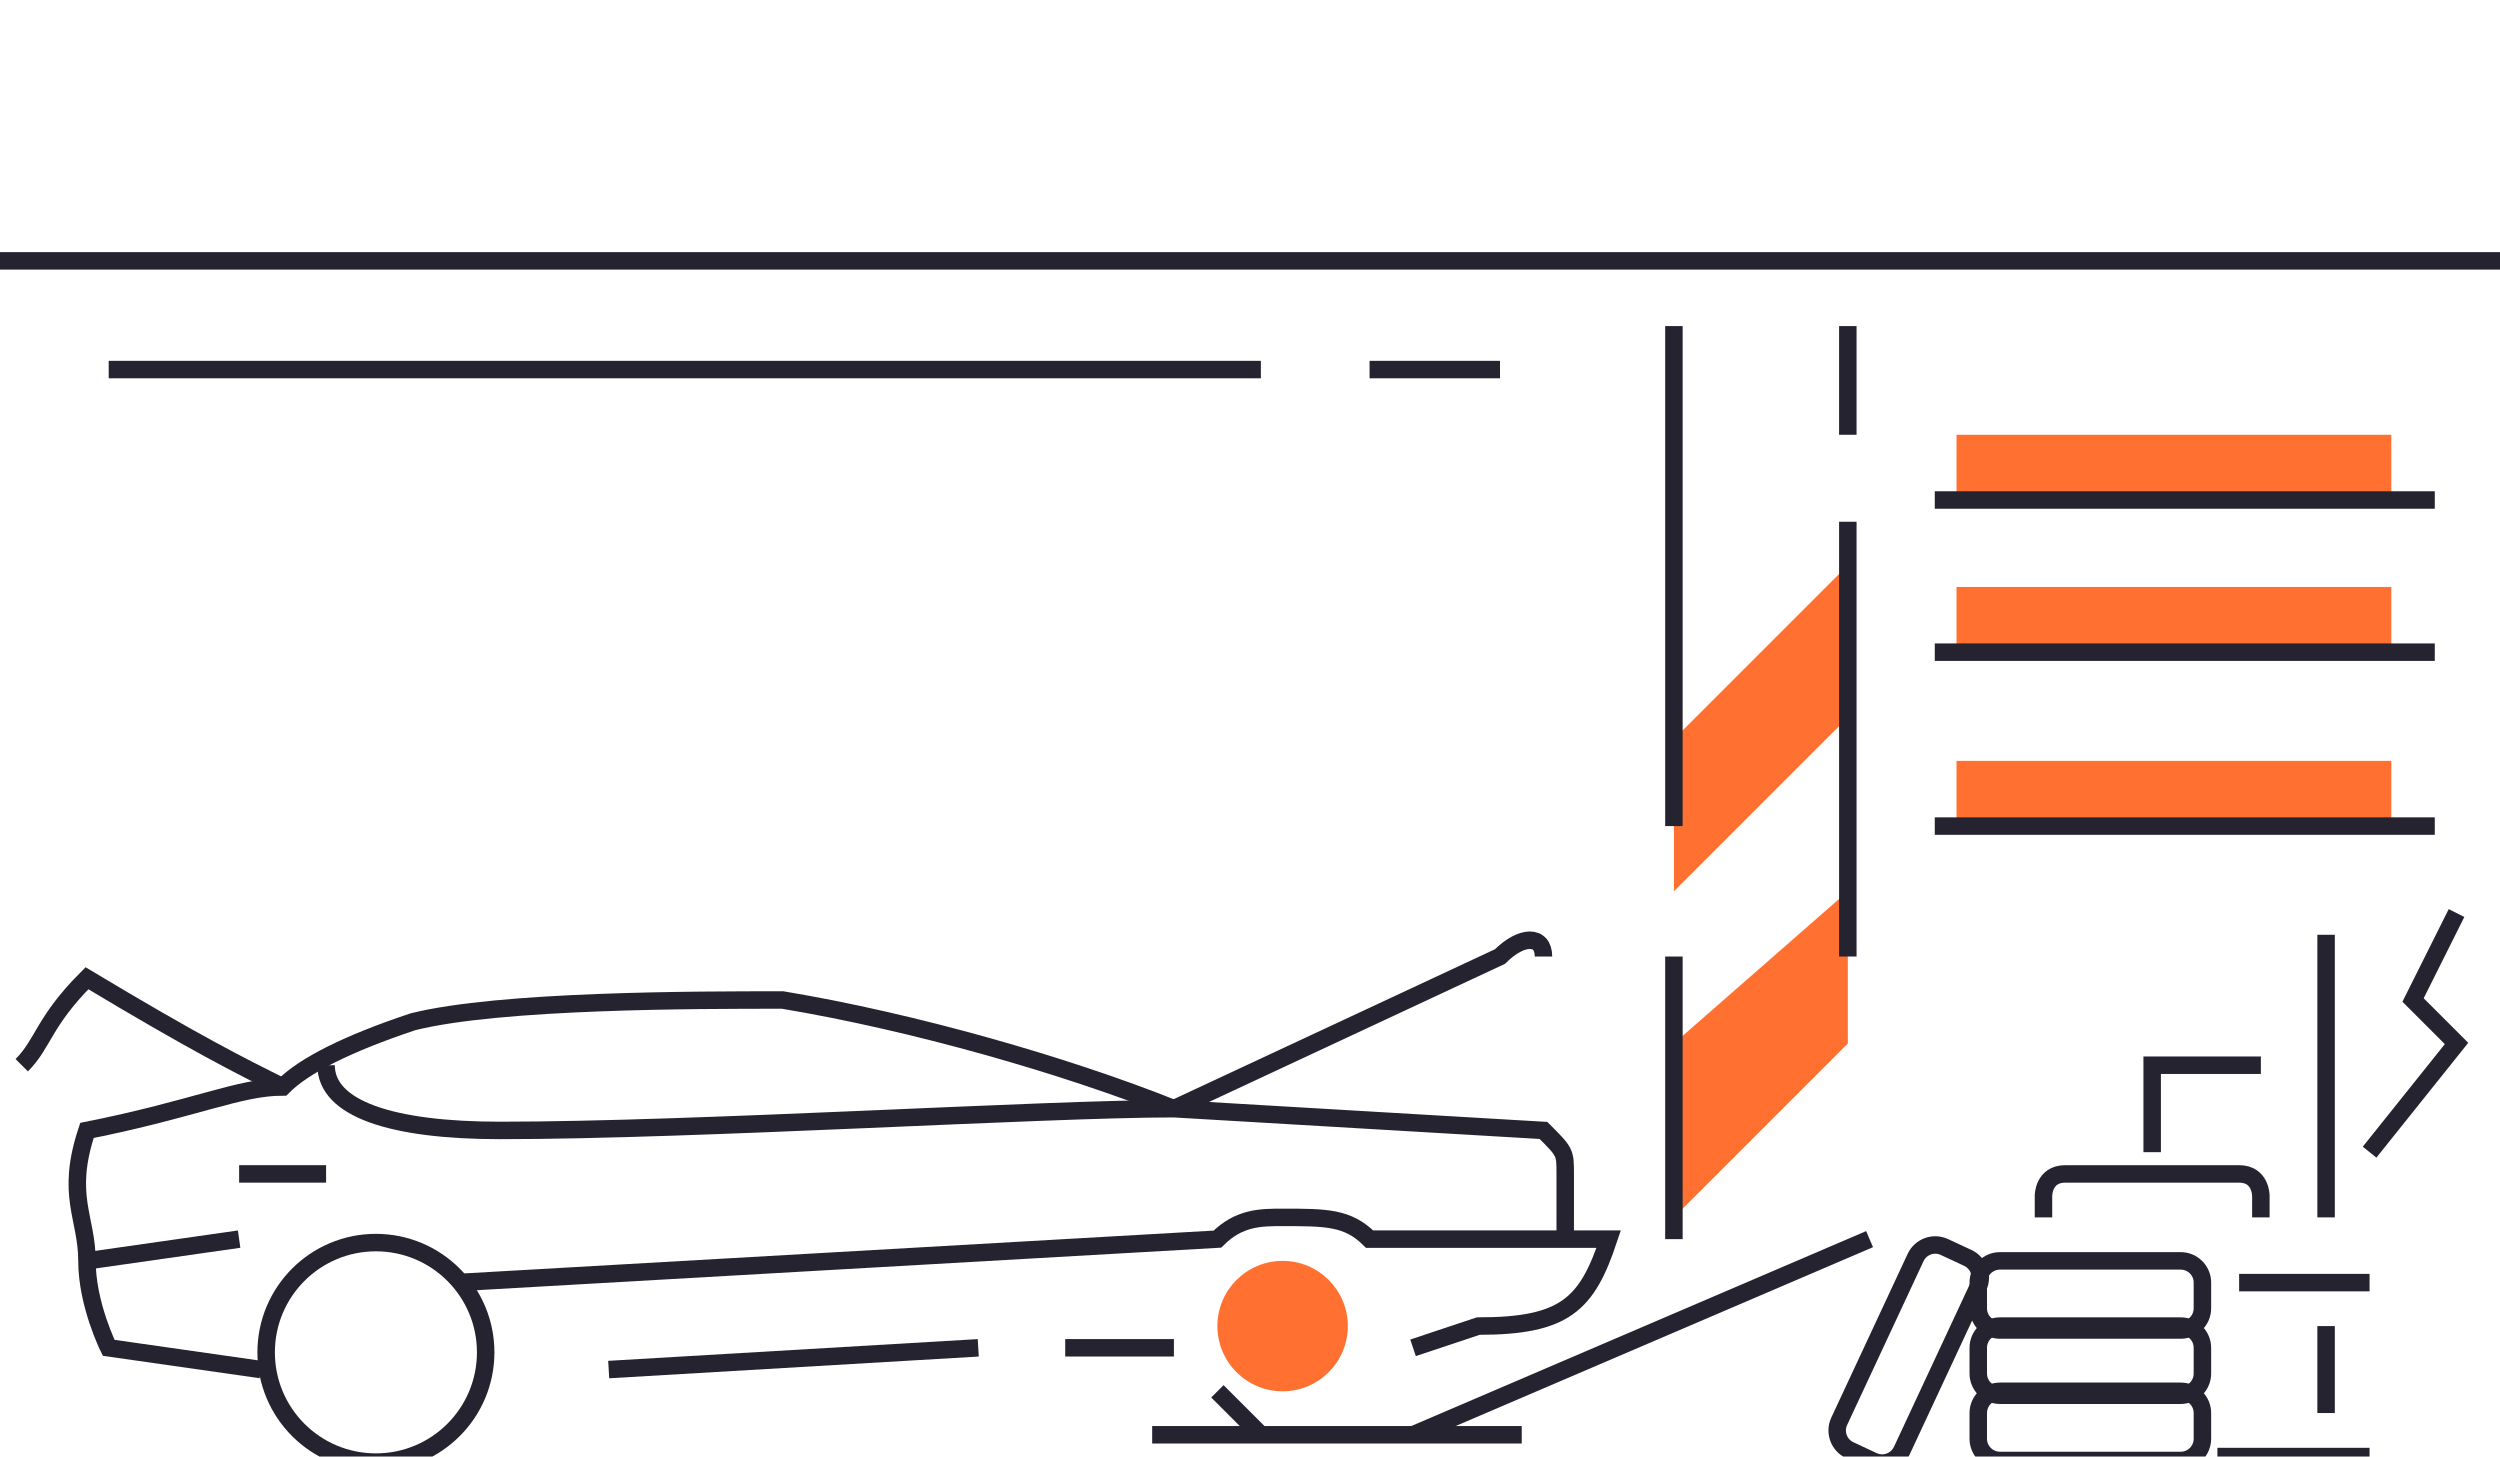 <?xml version="1.0" encoding="utf-8"?>
<!-- Generator: Adobe Illustrator 15.1.0, SVG Export Plug-In . SVG Version: 6.00 Build 0)  -->
<!DOCTYPE svg PUBLIC "-//W3C//DTD SVG 1.1//EN" "http://www.w3.org/Graphics/SVG/1.1/DTD/svg11.dtd">
<svg version="1.1" id="Слой_1" xmlns="http://www.w3.org/2000/svg" xmlns:xlink="http://www.w3.org/1999/xlink" x="0px" y="0px"
	 width="115px" height="67px" viewBox="74 0 115 67" enable-background="new 74 0 115 67" xml:space="preserve">
<g id="Слой_x0020_1">
	<g id="_1104375472">
		<path id="path2172" fill="none" stroke="#262331" stroke-width="0.804" d="M123,62h5 M139,62l3-1c4,0,5-1,6-4h-11c-1-1-2-1-4-1
			c-1,0-2,0-3,1l-35,2 M119,62l-17,1 M85,57l-7,1"/>
		<path id="path2172_0" fill="none" stroke="#262331" stroke-width="0.804" d="M146,57c0-1,0-3,0-3c0-1,0-1-1-2l-17-1
			c-6,0-22,1-31,1c-5,0-8-1-8-3"/>
		<path id="path2172_1" fill="none" stroke="#262331" stroke-width="0.804" d="M86,63l-7-1c0,0-1-2-1-4s-1-3,0-6c5-1,7-2,9-2
			c1-1,3-2,6-3c4-1,13-1,17-1c6,1,13,3,18,5"/>
		<line id="path2172_2" fill="none" stroke="#262331" stroke-width="0.804" x1="89" y1="54" x2="85" y2="54"/>
		<circle fill="none" stroke="#262331" stroke-width="0.804" cx="91.292" cy="62.208" r="5.049"/>
	</g>
	<circle fill="#FF7031" cx="133" cy="61" r="3"/>
	<polygon fill="#FF7031" points="151,34 159,26 159,33 151,41 	"/>
	<polygon fill="#FF7031" points="151,48 159,41 159,48 151,56 	"/>
	<g id="_1104375280">
		<line fill="none" stroke="#262331" stroke-width="0.804" x1="132" y1="66" x2="130" y2="64"/>
		<line fill="none" stroke="#262331" stroke-width="0.804" x1="139" y1="66" x2="160" y2="57"/>
		<line fill="none" stroke="#262331" stroke-width="0.804" x1="144" y1="66" x2="127" y2="66"/>
	</g>
	<path id="path2172_3" fill="none" stroke="#262331" stroke-width="0.804" d="M75,49c1-1,1-2,3-4c5,3,7,4,9,5"/>
	<path id="path2172_4" fill="none" stroke="#262331" stroke-width="0.804" d="M145,44c0-1-1-1-2,0l-15,7"/>
	<line fill="none" stroke="#262331" stroke-width="0.804" x1="189" y1="12" x2="74" y2="12"/>
	<path fill="none" stroke="#262331" stroke-width="0.804" d="M159,44V24 M159,20v-5"/>
	<path fill="none" stroke="#262331" stroke-width="0.804" d="M151,15v23 M151,44v13"/>
	<g id="_1104349552">
		<line fill="none" stroke="#262331" stroke-width="0.804" x1="183" y1="67" x2="176" y2="67"/>
		<line fill="none" stroke="#262331" stroke-width="0.804" x1="183" y1="59" x2="177" y2="59"/>
		<polyline fill="none" stroke="#262331" stroke-width="0.804" points="187,42 185,46 187,48 183,53 		"/>
		<path fill="none" stroke="#262331" stroke-width="0.804" d="M168,56v-1c0,0,0-1,1-1h8c1,0,1,1,1,1v1"/>
		<line fill="none" stroke="#262331" stroke-width="0.804" x1="181" y1="56" x2="181" y2="43"/>
		<line fill="none" stroke="#262331" stroke-width="0.804" x1="181" y1="65" x2="181" y2="61"/>
		<polyline fill="none" stroke="#262331" stroke-width="0.804" points="173,53 173,49 178,49 		"/>
	</g>
	<path fill="none" stroke="#262331" stroke-width="0.804" d="M166,64h8.311c0.553,0,1,0.447,1,1v1.181c0,0.553-0.447,1-1,1H166
		c-0.553,0-1-0.447-1-1V65C165,64.447,165.447,64,166,64z"/>
	<path fill="none" stroke="#262331" stroke-width="0.804" d="M166,61h8.311c0.553,0,1,0.447,1,1v1.181c0,0.553-0.447,1-1,1H166
		c-0.553,0-1-0.447-1-1V62C165,61.447,165.447,61,166,61z"/>
	<path fill="none" stroke="#262331" stroke-width="0.804" d="M166,58h8.311c0.553,0,1,0.447,1,1v1.181c0,0.553-0.447,1-1,1H166
		c-0.553,0-1-0.447-1-1V59C165,58.447,165.447,58,166,58z"/>
	<path fill="none" stroke="#262331" stroke-width="0.804" d="M158.604,65.379l3.513-7.532c0.233-0.501,0.828-0.718,1.328-0.483
		l1.07,0.498c0.501,0.234,0.718,0.829,0.484,1.33l-3.513,7.531c-0.233,0.501-0.828,0.718-1.329,0.484l-1.07-0.499
		C158.588,66.475,158.371,65.879,158.604,65.379z"/>
	<polygon fill="#FF7031" points="164,20 184,20 184,23 164,23 	"/>
	<polygon fill="#FF7031" points="164,35 184,35 184,38 164,38 	"/>
	<polygon fill="#FF7031" points="164,27 184,27 184,30 164,30 	"/>
	<line fill="none" stroke="#262331" stroke-width="0.804" x1="186" y1="38" x2="163" y2="38"/>
	<line fill="none" stroke="#262331" stroke-width="0.804" x1="186" y1="30" x2="163" y2="30"/>
	<line fill="none" stroke="#262331" stroke-width="0.804" x1="186" y1="23" x2="163" y2="23"/>
	<path fill="none" stroke="#262331" stroke-width="0.804" d="M132,17H79 M143,17h-6"/>
</g>
</svg>
